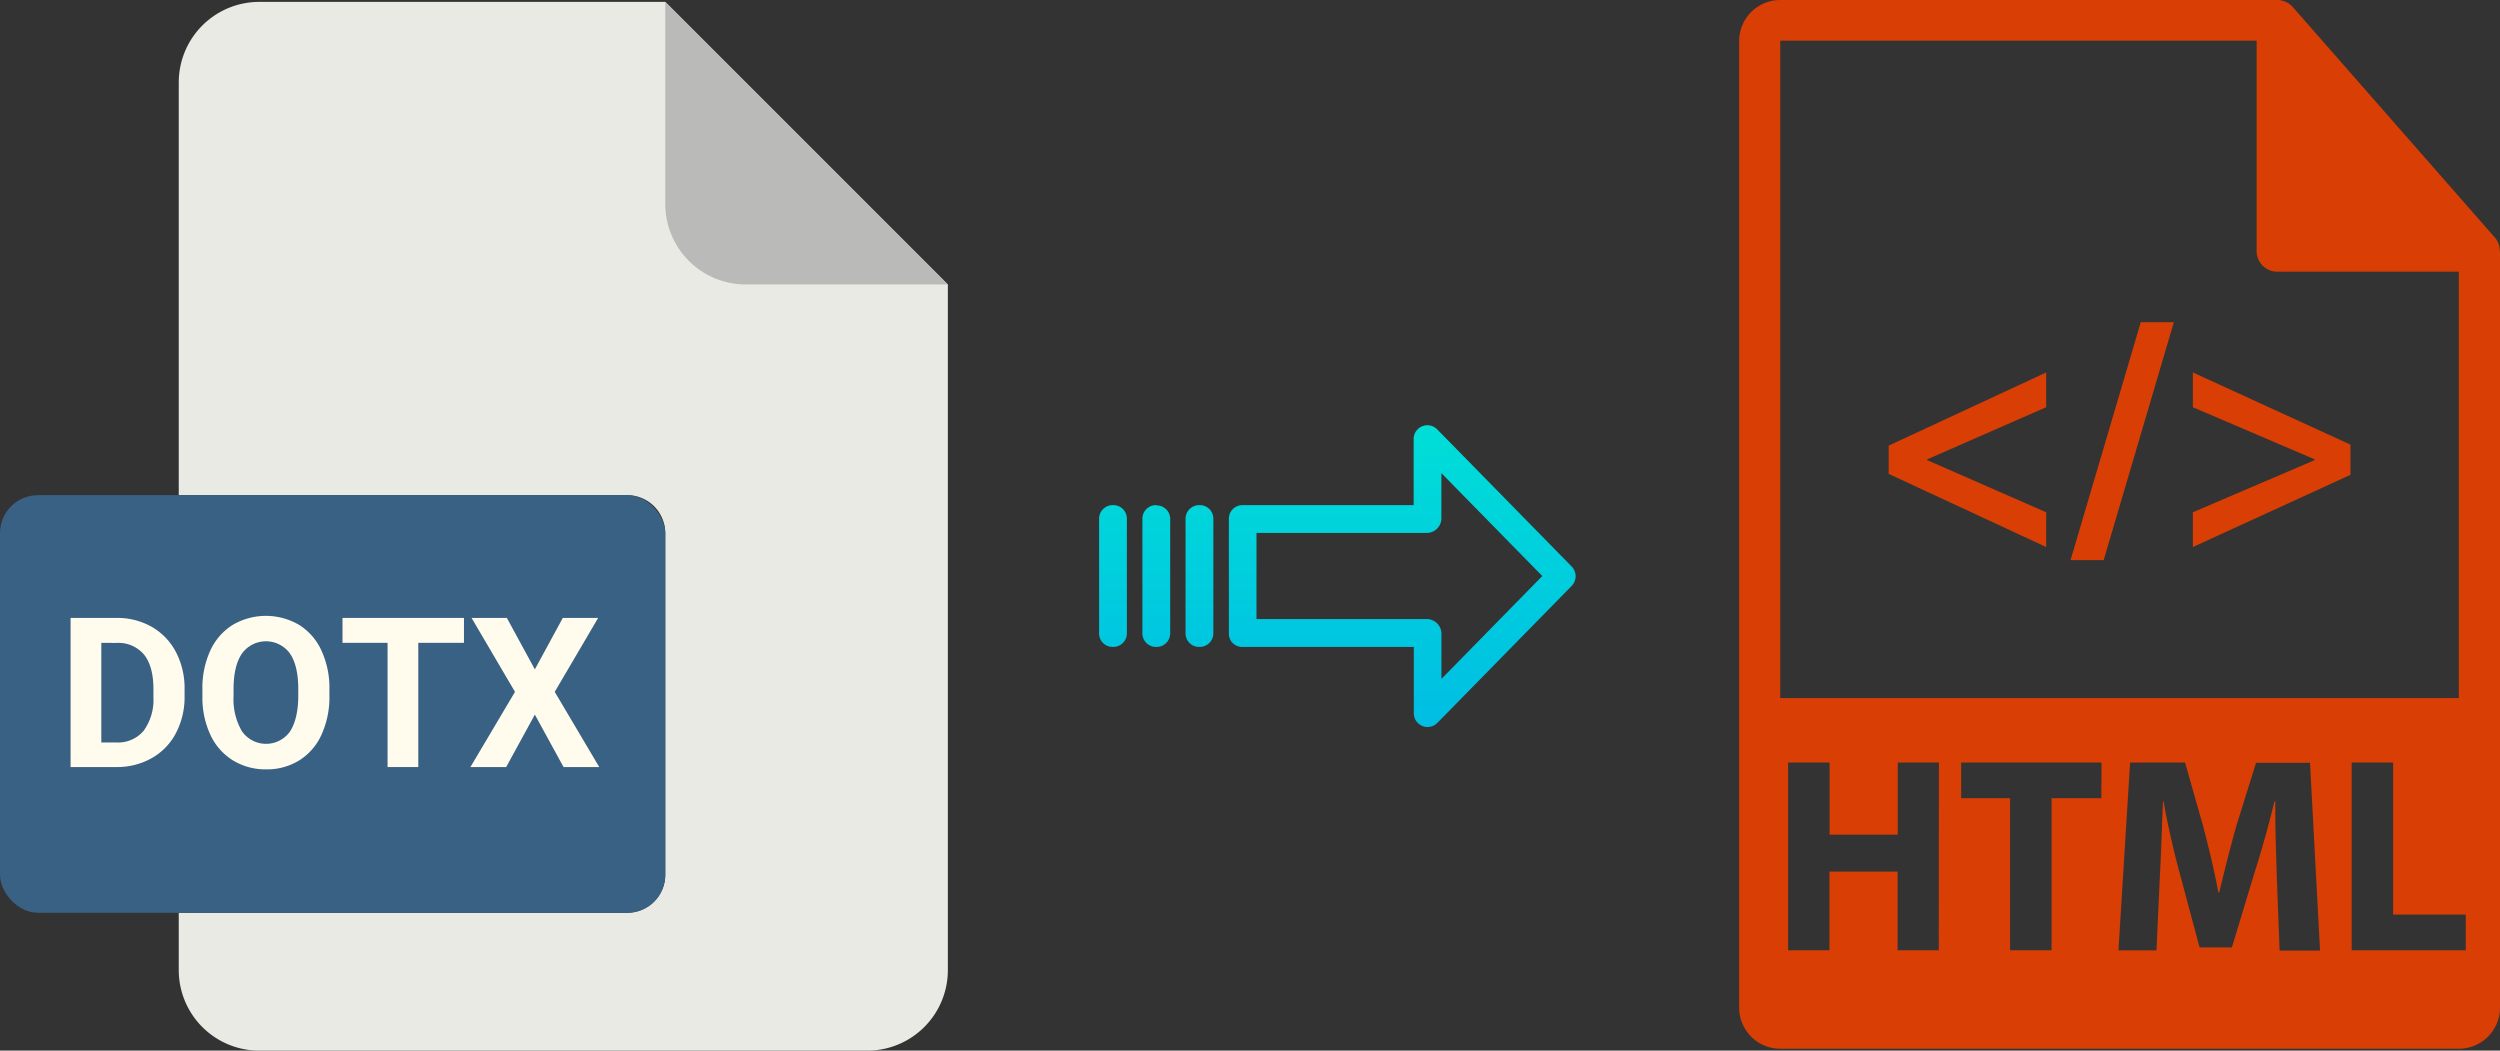 <svg xmlns="http://www.w3.org/2000/svg" xmlns:xlink="http://www.w3.org/1999/xlink" viewBox="0 0 476.76 200.36"><rect x="0" y="0" width="476.76" height="200.36" fill="#333333" stroke="none"/><defs><style>.cls-1{fill:#eaeae4;}.cls-2{fill:#babab9;}.cls-3{fill:#396183;}.cls-4{fill:#fffcee;}.cls-5{fill:#d93e05;}.cls-6{fill:url(#linear-gradient);}.cls-7{fill:url(#linear-gradient-2);}.cls-8{fill:url(#linear-gradient-3);}.cls-9{fill:url(#linear-gradient-4);}</style><linearGradient id="linear-gradient" x1="267.38" y1="136.31" x2="267.38" y2="17.1" gradientTransform="matrix(1, 0, 0, -1, 0, 187.32)" gradientUnits="userSpaceOnUse"><stop offset="0" stop-color="#00efd1"/><stop offset="1" stop-color="#00acea"/></linearGradient><linearGradient id="linear-gradient-2" x1="228.73" y1="136.31" x2="228.73" y2="17.1" xlink:href="#linear-gradient"/><linearGradient id="linear-gradient-3" x1="220.49" y1="136.31" x2="220.49" y2="17.1" xlink:href="#linear-gradient"/><linearGradient id="linear-gradient-4" x1="212.24" y1="136.31" x2="212.24" y2="17.1" xlink:href="#linear-gradient"/></defs><title>dotx to html</title><g id="Layer_2" data-name="Layer 2"><g id="Layer_2-2" data-name="Layer 2"><path class="cls-1" d="M119.62,174.07H34.09V185a15.36,15.36,0,0,0,15.36,15.36h116A15.36,15.36,0,0,0,180.76,185V54.25L126.87.36H49.45A15.36,15.36,0,0,0,34.09,15.72V94.43h85.53a7.25,7.25,0,0,1,7.25,7.24h0v65.16A7.25,7.25,0,0,1,119.62,174.07Z"/><path class="cls-2" d="M180.76,54.25,126.87.36V38.89a15.35,15.35,0,0,0,15.36,15.36h38.53Z"/><rect class="cls-3" y="94.43" width="126.87" height="79.64" rx="7.24"/><path class="cls-4" d="M22.21,117.84a13.25,13.25,0,0,1,6.71,1.69,11.87,11.87,0,0,1,4.62,4.8,14.8,14.8,0,0,1,1.66,7.08v1.31a14.79,14.79,0,0,1-1.63,7.05,11.67,11.67,0,0,1-4.6,4.79,13.38,13.38,0,0,1-6.7,1.72H13.46V117.84Zm-2.89,4.75v19h2.83a6.37,6.37,0,0,0,5.26-2.25,10.08,10.08,0,0,0,1.85-6.42v-1.5q0-4.35-1.79-6.58a6.35,6.35,0,0,0-5.26-2.23Z"/><path class="cls-4" d="M38.6,131.45a17.05,17.05,0,0,1,1.51-7.39,11.29,11.29,0,0,1,4.28-4.9,12.53,12.53,0,0,1,12.64,0,11.27,11.27,0,0,1,4.27,4.9,17,17,0,0,1,1.52,7.37v1.27a17.19,17.19,0,0,1-1.49,7.37A11.15,11.15,0,0,1,57.08,145a11.69,11.69,0,0,1-6.33,1.72,11.86,11.86,0,0,1-6.31-1.7,11.31,11.31,0,0,1-4.3-4.85,16.77,16.77,0,0,1-1.54-7.26Zm7.54,8a5.61,5.61,0,0,0,9.14.09c1-1.54,1.59-3.79,1.6-6.75v-1.39c0-3-.54-5.24-1.6-6.79a5.65,5.65,0,0,0-9.12,0q-1.6,2.3-1.62,6.73v1.38A12.09,12.09,0,0,0,46.14,139.46Z"/><path class="cls-4" d="M65.32,122.59v-4.75H88.48v4.75H79.77v23.69H73.91V122.59Z"/><path class="cls-4" d="M89.71,146.28l8.5-14.34-8.28-14.1h6.73l5.34,9.81,5.33-9.81h6.74l-8.28,14.1,8.49,14.34h-6.81l-5.47-10-5.47,10Z"/></g><g id="Layer_11" data-name="Layer 11"><g id="Layer_2-2-2" data-name="Layer 2-2"><path class="cls-5" d="M476.72,47.84a3.91,3.91,0,0,0-.93-2.53l-38.57-44h0a4,4,0,0,0-.77-.65L436.19.5a4.64,4.64,0,0,0-.77-.32L435.2.11a3.87,3.87,0,0,0-.89-.11H339.5a7.84,7.84,0,0,0-7.84,7.76V192.12A7.85,7.85,0,0,0,339.5,200H468.91a7.85,7.85,0,0,0,7.85-7.84V48.28C476.76,48.12,476.73,48,476.72,47.84ZM339.5,7.76h90.85V47.89a3.92,3.92,0,0,0,3.92,3.92h34.64v81.31H339.5Zm30.23,173.46h-7.85v-15h-13v15H341v-35.8h7.91v13.76h13V145.42h7.85Zm31-29h-9.49v29h-7.91v-29H374v-6.8h26.77Zm34,29-.52-13.7c-.15-4.31-.31-9.51-.31-14.72h-.15c-1.09,4.57-2.54,9.67-3.88,13.87l-4.24,14h-6.16l-3.72-13.87c-1.14-4.19-2.33-9.29-3.16-14h-.1c-.21,4.84-.37,10.36-.62,14.82l-.62,13.61H404l2.22-35.81h10.48l3.41,12c1.09,4.14,2.17,8.61,2.95,12.8h.15c1-4.14,2.17-8.86,3.31-12.85l3.72-11.9h10.29l1.91,35.81h-7.67Zm35.52,0H448.47v-35.8h7.91v29h13.85v6.8Z"/><polygon class="cls-5" points="360.18 90.37 390.21 104.32 390.21 97.69 367.5 87.74 367.5 87.61 390.21 77.66 390.21 71.03 360.18 84.98 360.18 90.37"/><polygon class="cls-5" points="394.86 106.82 401.18 106.82 414.56 61.45 408.25 61.45 394.86 106.82"/><polygon class="cls-5" points="418.19 77.66 441.43 87.61 441.43 87.74 418.19 97.69 418.19 104.32 448.24 90.55 448.24 84.79 418.19 71.03 418.19 77.66"/></g></g><g id="Layer_3" data-name="Layer 3"><path class="cls-6" d="M274.08,81.88a2.62,2.62,0,0,0-4.49,1.86V96.33H237a2.59,2.59,0,0,0-2.65,2.55v22a2.47,2.47,0,0,0,.78,1.8,2.58,2.58,0,0,0,1.87.69h32.62V136a2.62,2.62,0,0,0,4.5,1.85l25.6-26.11a2.65,2.65,0,0,0,0-3.71Zm.81,47.59v-8.63a2.81,2.81,0,0,0-2.7-2.78H239.62V101.63h32.56a2.8,2.8,0,0,0,2.7-2.78V90.23l19.24,19.62Z"/><path class="cls-7" d="M228.74,96.33h0a2.6,2.6,0,0,0-2.65,2.55v21.93a2.57,2.57,0,0,0,2.58,2.56h.07a2.6,2.6,0,0,0,2.65-2.54V98.89a2.57,2.57,0,0,0-2.58-2.56Z"/><path class="cls-8" d="M220.5,96.33h0a2.59,2.59,0,0,0-2.64,2.55v21.93a2.58,2.58,0,0,0,2.58,2.56h.07a2.59,2.59,0,0,0,2.65-2.54v0l0-21.89a2.58,2.58,0,0,0-2.59-2.56Z"/><path class="cls-9" d="M212.25,96.33h0a2.6,2.6,0,0,0-2.65,2.55v21.93a2.57,2.57,0,0,0,2.58,2.56h.07a2.6,2.6,0,0,0,2.65-2.54V98.89a2.57,2.57,0,0,0-2.58-2.56Z"/></g></g></svg>
